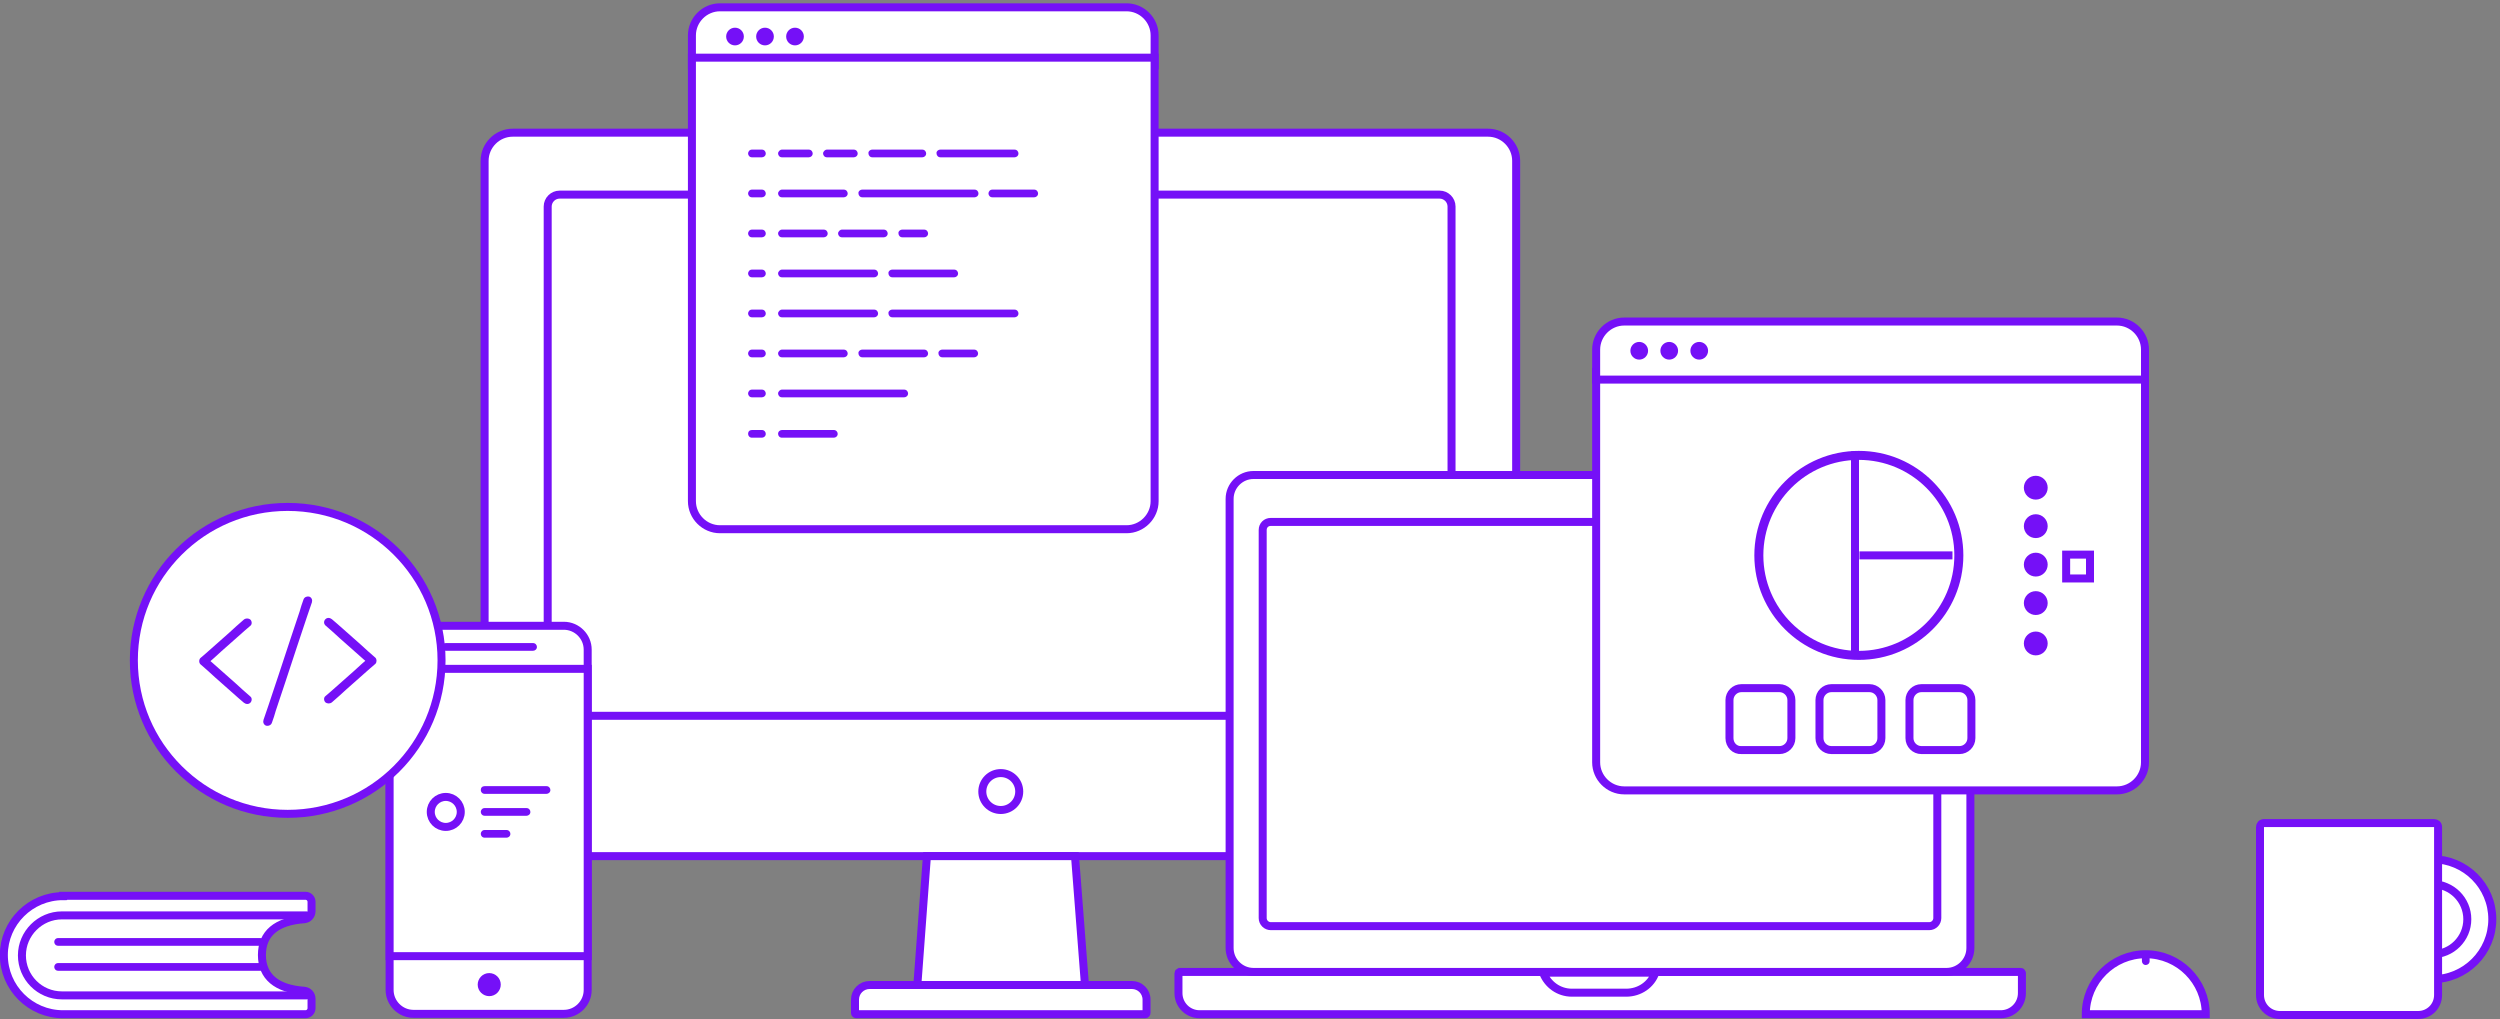 <?xml version="1.0" encoding="utf-8"?>
<!-- Generator: Adobe Illustrator 24.3.0, SVG Export Plug-In . SVG Version: 6.00 Build 0)  -->
<svg version="1.1" id="Layer_1" xmlns="http://www.w3.org/2000/svg" xmlns:xlink="http://www.w3.org/1999/xlink" x="0px" y="0px"
	 viewBox="0 0 650 265" style="enable-background:new 0 0 650 265;" xml:space="preserve">
<rect x="0" y="0" width="650" height="265" fill="#808080" stroke="none"/>
<style type="text/css">
	.st0{fill-rule:evenodd;clip-rule:evenodd;fill:#FFFFFF;stroke:#7510F7;stroke-width:2.081;}
	.st1{fill-rule:evenodd;clip-rule:evenodd;fill:#7510F7;}
	.st2{fill:none;stroke:#7510F7;stroke-width:2.081;}
	.st3{fill-rule:evenodd;clip-rule:evenodd;fill:#293347;}
	.st4{fill-rule:evenodd;clip-rule:evenodd;fill:#FFFFFF;stroke:#7510F7;stroke-width:2.342;}
	.st5{fill:none;stroke:#7510F7;stroke-width:2.081;stroke-linecap:square;}
	.st6{fill:#7510F7;}
</style>
<desc>Created with Sketch.</desc>
<g>
	<path id="Case_7_" class="st0" d="M179.9,9.2c0-4,3.3-7.3,7.3-7.3h105.7c4,0,7.3,3.3,7.3,7.3V17H179.9V9.2z"/>
	<ellipse id="Oval-5" class="st1" cx="191.1" cy="9.5" rx="2.3" ry="2.3"/>
	<ellipse id="Oval-5_1_" class="st1" cx="198.9" cy="9.5" rx="2.3" ry="2.3"/>
	<ellipse id="Oval-5_2_" class="st1" cx="206.7" cy="9.5" rx="2.3" ry="2.3"/>
	<ellipse id="Oval-8" class="st0" cx="632.4" cy="239" rx="15.6" ry="15.6"/>
	<ellipse id="Oval-8_1_" class="st0" cx="632.4" cy="239" rx="9.1" ry="9.1"/>
	<path id="Oval-8_3_" class="st0" d="M557.9,263.7c8.6,0,15.6,0,15.6,0c0-8.6-7-15.6-15.6-15.6c-8.6,0-15.6,7-15.6,15.6
		C542.3,263.7,549.3,263.7,557.9,263.7z"/>
	<path id="Rectangle-11_32_" class="st1" d="M557.9,247.6L557.9,247.6c0.6,0,1,0.5,1,1v1.3c0,0.6-0.5,1-1,1l0,0c-0.6,0-1-0.5-1-1
		v-1.3C556.9,248,557.3,247.6,557.9,247.6z"/>
	<g>
		<path id="Case" class="st0" d="M126,41.8c0-4,3.3-7.3,7.3-7.3h253.6c4,0,7.3,3.3,7.3,7.3v173.5c0,4-3.3,7.3-7.3,7.3H133.3
			c-4,0-7.3-3.3-7.3-7.3V41.8z"/>
		<path id="Case_1_" class="st0" d="M142.4,53.7c0-1.7,1.4-3.1,3.1-3.1h228.8c1.7,0,3.1,1.4,3.1,3.1V183c0,1.7-1.4,3.1-3.1,3.1
			H145.5c-1.7,0-3.1-1.4-3.1-3.1V53.7z"/>
		<path id="Case_2_" class="st0" d="M241,222.6h38.5l2.6,33.6h-43.6L241,222.6z"/>
		<path id="Keyboard" class="st0" d="M222.3,263.4v-3.5c0-2.1,1.7-3.8,3.8-3.8h68.2c2.1,0,3.8,1.7,3.8,3.8v3.5
			c0,0.1-0.1,0.3-0.3,0.3h-75.2C222.5,263.7,222.3,263.6,222.3,263.4z"/>
		<ellipse id="Oval-6" class="st2" cx="260.2" cy="205.8" rx="4.8" ry="4.8"/>
		<path id="Case_3_" class="st0" d="M107.5,162.7h39.1c3.4,0,6.2,2.8,6.2,6.2v88.5c0,3.4-2.8,6.2-6.2,6.2h-39.1
			c-3.4,0-6.2-2.8-6.2-6.2V169C101.3,165.5,104.1,162.7,107.5,162.7z"/>
		<path id="Case_4_" class="st0" d="M101.3,173.9h51.5v74.7h-51.5V173.9z"/>
		<path id="Rectangle-11" class="st1" d="M115.9,167.2h22.7c0.6,0,1,0.5,1,1v0c0,0.6-0.5,1-1,1h-22.7c-0.6,0-1-0.5-1-1v0
			C114.8,167.6,115.3,167.2,115.9,167.2z"/>
		<path id="Rectangle-11_1_" class="st1" d="M127.2,253L127.2,253c1.6,0,3,1.3,3,3v0c0,1.6-1.3,3-3,3h0c-1.6,0-3-1.3-3-3v0
			C124.2,254.4,125.5,253,127.2,253z"/>
		<ellipse id="Oval-6_1_" class="st0" cx="115.9" cy="211.1" rx="3.9" ry="3.9"/>
		<path id="Rectangle-11_2_" class="st1" d="M126,204.4h16.1c0.6,0,1,0.5,1,1v0c0,0.6-0.5,1-1,1H126c-0.6,0-1-0.5-1-1v0
			C125,204.8,125.4,204.4,126,204.4z"/>
		<path id="Rectangle-11_3_" class="st1" d="M126,210.1h10.9c0.6,0,1,0.5,1,1v0c0,0.6-0.5,1-1,1H126c-0.6,0-1-0.5-1-1v0
			C125,210.6,125.4,210.1,126,210.1z"/>
		<path id="Rectangle-11_4_" class="st1" d="M126,215.8h5.7c0.6,0,1,0.5,1,1v0c0,0.6-0.5,1-1,1H126c-0.6,0-1-0.5-1-1v0
			C125,216.3,125.4,215.8,126,215.8z"/>
		<ellipse id="Oval-7" class="st0" cx="74.8" cy="171.7" rx="40" ry="39.9"/>
		<path id="Keyboard_1_" class="st0" d="M306.4,253v5.2c0,3,2.4,5.5,5.5,5.5h208.3c3,0,5.5-2.4,5.5-5.5V253c0-0.1-0.1-0.3-0.3-0.3
			H306.7C306.5,252.8,306.4,252.9,306.4,253z"/>
		<path id="Notch" class="st0" d="M430.4,252.9l-29.2,0c1.2,3.1,4.1,5.2,7.5,5.2h14.1C426.3,258.1,429.3,256,430.4,252.9z"/>
		<ellipse id="Oval-3" class="st3" cx="254.4" cy="53" rx="1.3" ry="1.3"/>
		<path id="Case_6_" class="st0" d="M179.9,15h120.3v115.3c0,4-3.3,7.3-7.3,7.3H187.2c-4,0-7.3-3.3-7.3-7.3V15z"/>
		<path id="Rectangle-11_5_" class="st1" d="M195.5,90.9h2.6c0.6,0,1,0.5,1,1v0c0,0.6-0.5,1-1,1h-2.6c-0.6,0-1-0.5-1-1v0
			C194.5,91.4,194.9,90.9,195.5,90.9z"/>
		<path id="Rectangle-11_6_" class="st1" d="M195.5,38.9h2.6c0.6,0,1,0.5,1,1l0,0c0,0.6-0.5,1-1,1h-2.6c-0.6,0-1-0.5-1-1l0,0
			C194.5,39.4,194.9,38.9,195.5,38.9z"/>
		<path id="Rectangle-11_7_" class="st1" d="M203.3,38.9h7c0.6,0,1,0.5,1,1c0,0.6-0.5,1-1,1h-7c-0.6,0-1-0.5-1-1
			C202.3,39.4,202.8,38.9,203.3,38.9z"/>
		<path id="Rectangle-11_8_" class="st1" d="M215,38.9h7c0.6,0,1,0.5,1,1c0,0.6-0.5,1-1,1h-7c-0.6,0-1-0.5-1-1
			C214,39.4,214.5,38.9,215,38.9z"/>
		<path id="Rectangle-11_9_" class="st1" d="M226.8,38.9h13c0.6,0,1,0.5,1,1c0,0.6-0.5,1-1,1h-13c-0.6,0-1-0.5-1-1
			C225.7,39.4,226.2,38.9,226.8,38.9z"/>
		<path id="Rectangle-11_10_" class="st1" d="M244.5,38.9h19.3c0.6,0,1,0.5,1,1c0,0.6-0.5,1-1,1h-19.3c-0.6,0-1-0.5-1-1
			C243.4,39.4,243.9,38.9,244.5,38.9z"/>
		<path id="Rectangle-11_11_" class="st1" d="M195.5,49.3h2.6c0.6,0,1,0.5,1,1l0,0c0,0.6-0.5,1-1,1h-2.6c-0.6,0-1-0.5-1-1l0,0
			C194.5,49.8,194.9,49.3,195.5,49.3z"/>
		<path id="Rectangle-11_12_" class="st1" d="M195.5,59.7h2.6c0.6,0,1,0.5,1,1l0,0c0,0.6-0.5,1-1,1h-2.6c-0.6,0-1-0.5-1-1l0,0
			C194.5,60.2,194.9,59.7,195.5,59.7z"/>
		<path id="Rectangle-11_13_" class="st1" d="M195.5,70.1h2.6c0.6,0,1,0.5,1,1v0c0,0.6-0.5,1-1,1h-2.6c-0.6,0-1-0.5-1-1v0
			C194.5,70.6,194.9,70.1,195.5,70.1z"/>
		<path id="Rectangle-11_14_" class="st1" d="M195.5,80.5h2.6c0.6,0,1,0.5,1,1v0c0,0.6-0.5,1-1,1h-2.6c-0.6,0-1-0.5-1-1v0
			C194.5,81,194.9,80.5,195.5,80.5z"/>
		<path id="Rectangle-11_15_" class="st1" d="M195.5,101.3h2.6c0.6,0,1,0.5,1,1v0c0,0.6-0.5,1-1,1h-2.6c-0.6,0-1-0.5-1-1v0
			C194.5,101.8,194.9,101.3,195.5,101.3z"/>
		<path id="Rectangle-11_16_" class="st1" d="M195.5,111.8h2.6c0.6,0,1,0.5,1,1v0c0,0.6-0.5,1-1,1h-2.6c-0.6,0-1-0.5-1-1v0
			C194.5,112.2,194.9,111.8,195.5,111.8z"/>
		<path id="Rectangle-11_17_" class="st1" d="M203.3,49.3h16.1c0.6,0,1,0.5,1,1l0,0c0,0.6-0.5,1-1,1h-16.1c-0.6,0-1-0.5-1-1l0,0
			C202.3,49.8,202.8,49.3,203.3,49.3z"/>
		<path id="Rectangle-11_18_" class="st1" d="M224.2,49.3h29.2c0.6,0,1,0.5,1,1l0,0c0,0.6-0.5,1-1,1h-29.2c-0.6,0-1-0.5-1-1l0,0
			C223.1,49.8,223.6,49.3,224.2,49.3z"/>
		<path id="Rectangle-11_19_" class="st1" d="M258,49.3h10.9c0.6,0,1,0.5,1,1l0,0c0,0.6-0.5,1-1,1H258c-0.6,0-1-0.5-1-1l0,0
			C257,49.8,257.4,49.3,258,49.3z"/>
		<path id="Rectangle-11_20_" class="st1" d="M203.3,59.7h10.9c0.6,0,1,0.5,1,1l0,0c0,0.6-0.5,1-1,1h-10.9c-0.6,0-1-0.5-1-1l0,0
			C202.3,60.2,202.8,59.7,203.3,59.7z"/>
		<path id="Rectangle-11_21_" class="st1" d="M218.9,59.7h10.9c0.6,0,1,0.5,1,1l0,0c0,0.6-0.5,1-1,1h-10.9c-0.6,0-1-0.5-1-1l0,0
			C217.9,60.2,218.4,59.7,218.9,59.7z"/>
		<path id="Rectangle-11_22_" class="st1" d="M234.6,59.7h5.7c0.6,0,1,0.5,1,1l0,0c0,0.6-0.5,1-1,1h-5.7c-0.6,0-1-0.5-1-1l0,0
			C233.5,60.2,234,59.7,234.6,59.7z"/>
		<path id="Rectangle-11_23_" class="st1" d="M203.3,70.1h24c0.6,0,1,0.5,1,1v0c0,0.6-0.5,1-1,1h-24c-0.6,0-1-0.5-1-1v0
			C202.3,70.6,202.8,70.1,203.3,70.1z"/>
		<path id="Rectangle-11_24_" class="st1" d="M232,70.1h16.1c0.6,0,1,0.5,1,1v0c0,0.6-0.5,1-1,1H232c-0.6,0-1-0.5-1-1v0
			C230.9,70.6,231.4,70.1,232,70.1z"/>
		<path id="Rectangle-11_25_" class="st1" d="M203.3,80.5h24c0.6,0,1,0.5,1,1v0c0,0.6-0.5,1-1,1h-24c-0.6,0-1-0.5-1-1v0
			C202.3,81,202.8,80.5,203.3,80.5z"/>
		<path id="Rectangle-11_26_" class="st1" d="M232,80.5h31.8c0.6,0,1,0.5,1,1v0c0,0.6-0.5,1-1,1H232c-0.6,0-1-0.5-1-1v0
			C230.9,81,231.4,80.5,232,80.5z"/>
		<path id="Rectangle-11_27_" class="st1" d="M203.3,90.9h16.1c0.6,0,1,0.5,1,1v0c0,0.6-0.5,1-1,1h-16.1c-0.6,0-1-0.5-1-1v0
			C202.3,91.4,202.8,90.9,203.3,90.9z"/>
		<path id="Rectangle-11_28_" class="st1" d="M224.2,90.9h16.1c0.6,0,1,0.5,1,1v0c0,0.6-0.5,1-1,1h-16.1c-0.6,0-1-0.5-1-1v0
			C223.1,91.4,223.6,90.9,224.2,90.9z"/>
		<path id="Rectangle-11_29_" class="st1" d="M245,90.9h8.3c0.6,0,1,0.5,1,1v0c0,0.6-0.5,1-1,1H245c-0.6,0-1-0.5-1-1v0
			C243.9,91.4,244.4,90.9,245,90.9z"/>
		<path id="Rectangle-11_30_" class="st1" d="M203.3,101.3h31.8c0.6,0,1,0.5,1,1v0c0,0.6-0.5,1-1,1h-31.8c-0.6,0-1-0.5-1-1v0
			C202.3,101.8,202.8,101.3,203.3,101.3z"/>
		<path id="Rectangle-11_31_" class="st1" d="M203.3,111.8h13.5c0.6,0,1,0.5,1,1v0c0,0.6-0.5,1-1,1h-13.5c-0.6,0-1-0.5-1-1v0
			C202.3,112.2,202.8,111.8,203.3,111.8z"/>
		<g>
			<path id="Case_5_" class="st0" d="M325.9,123.5h180.2c3.4,0,6.2,2.8,6.2,6.2v116.8c0,3.4-2.8,6.2-6.2,6.2H325.9
				c-3.4,0-6.2-2.8-6.2-6.2V129.7C319.7,126.3,322.5,123.5,325.9,123.5z"/>
			<path id="Screen" class="st0" d="M330.4,135.7h171.2c1.1,0,2.1,0.9,2.1,2.1v100.9c0,1.1-0.9,2.1-2.1,2.1H330.4
				c-1.1,0-2.1-0.9-2.1-2.1V137.8C328.3,136.6,329.2,135.7,330.4,135.7z"/>
			<path id="Case_8_" class="st0" d="M415,96.7h142.7v101.5c0,4-3.3,7.3-7.3,7.3H422.3c-4,0-7.3-3.3-7.3-7.3V96.7z"/>
			<ellipse id="Oval-5_8_" class="st1" cx="529.3" cy="136.8" rx="3.1" ry="3.1"/>
			<ellipse id="Oval-5_9_" class="st1" cx="529.3" cy="146.8" rx="3.1" ry="3.1"/>
			<ellipse id="Oval-5_10_" class="st1" cx="529.3" cy="156.8" rx="3.1" ry="3.1"/>
			<path id="Case_9_" class="st0" d="M415,90.9c0-4,3.3-7.3,7.3-7.3h128.1c4,0,7.3,3.3,7.3,7.3v7.8H415V90.9z"/>
			<ellipse id="Oval-5_3_" class="st1" cx="426.2" cy="91.2" rx="2.3" ry="2.3"/>
			<ellipse id="Oval-5_4_" class="st1" cx="434" cy="91.2" rx="2.3" ry="2.3"/>
			<ellipse id="Oval-5_5_" class="st1" cx="441.8" cy="91.2" rx="2.3" ry="2.3"/>
			<ellipse id="Oval-6_2_" class="st4" cx="483.3" cy="144.4" rx="26" ry="26"/>
			<path id="Rectangle-12_3_" class="st0" d="M537.2,144.2v6.2h6.2v-6.2H537.2z"/>
			<line id="Line" class="st5" x1="484.5" y1="144.4" x2="506.6" y2="144.4"/>
			<line id="Line_1_" class="st5" x1="482.3" y1="118.4" x2="482.3" y2="168.8"/>
			<ellipse id="Oval-5_6_" class="st1" cx="529.3" cy="126.8" rx="3.1" ry="3.1"/>
			<ellipse id="Oval-5_7_" class="st1" cx="529.3" cy="167.3" rx="3.1" ry="3.1"/>
			<g id="Group-60" transform="translate(439.463, 115.519)">
				<path id="Rectangle-15" class="st0" d="M10.2,76.4l0-9.9c0-1.7,1.4-3.1,3.1-3.1l9.9,0c1.7,0,3.1,1.4,3.1,3.1l0,9.9
					c0,1.7-1.4,3.1-3.1,3.1l-9.9,0C11.6,79.6,10.2,78.2,10.2,76.4z"/>
				<path id="Rectangle-15_1_" class="st0" d="M33.6,76.4l0-9.9c0-1.7,1.4-3.1,3.1-3.1l9.9,0c1.7,0,3.1,1.4,3.1,3.1l0,9.9
					c0,1.7-1.4,3.1-3.1,3.1l-9.9,0C35,79.5,33.6,78.1,33.6,76.4z"/>
				<path id="Rectangle-15_2_" class="st0" d="M57,76.4l0-9.9c0-1.7,1.4-3.1,3.1-3.1l9.9,0c1.7,0,3.1,1.4,3.1,3.1l0,9.9
					c0,1.7-1.4,3.1-3.1,3.1l-9.9,0C58.4,79.5,57,78.1,57,76.4z"/>
			</g>
			<path id="Rectangle-16" class="st0" d="M588.6,214c-0.6,0-1,0.5-1,1v43.7c0,2.9,2.3,5.2,5.2,5.2h35.9c2.9,0,5.2-2.3,5.2-5.2V215
				c0-0.6-0.5-1-1-1H588.6z"/>
		</g>
		<path id="Rectangle-17" class="st0" d="M16.4,233C7.9,233,1,239.9,1,248.3c0,8.5,6.9,15.4,15.4,15.4h63c0.9,0,1.6-0.7,1.6-1.6
			v-2.4c0-1.1-0.8-2-1.9-2.1c-7.2-0.5-11-3.7-11-9.3s3.8-8.8,11-9.3c1.1-0.1,1.9-1,1.9-2.1v-2.4c0-0.9-0.7-1.6-1.6-1.6H16.4z"/>
		<path id="Rectangle-19" class="st2" d="M80.2,258.3c0,0.3-0.2,0.5-0.5,0.5l0,0h-7.4H16.1c-5.8,0-10.4-4.7-10.4-10.4
			s4.7-10.4,10.4-10.4h56.2h7.4l0,0c0.3,0,0.5,0.2,0.5,0.5"/>
		<path id="Rectangle-18" class="st1" d="M15.1,243.9h52.6c0.6,0,1,0.5,1,1v0c0,0.6-0.5,1-1,1H15.1c-0.6,0-1-0.5-1-1v0
			C14.1,244.4,14.5,243.9,15.1,243.9z"/>
		<path id="Rectangle-18_1_" class="st1" d="M15.1,250.4h52.6c0.6,0,1,0.5,1,1v0c0,0.6-0.5,1-1,1H15.1c-0.6,0-1-0.5-1-1v0
			C14.1,250.9,14.5,250.4,15.1,250.4z"/>
		<path id="Shape" class="st6" d="M65.1,181.1c-1.3-1.1-2.6-2.3-3.8-3.4c-2-1.8-4.1-3.6-6.1-5.4c-0.5-0.4-0.9-0.8-1.4-1.2
			c0,0.5,0,1.1,0,1.6c1.3-1.1,2.6-2.3,3.8-3.4c2-1.8,4.1-3.6,6.1-5.4c0.5-0.4,0.9-0.8,1.4-1.2c0.5-0.4,0.4-1.2,0-1.6
			c-0.5-0.4-1.2-0.4-1.7,0c-1.3,1.1-2.6,2.3-3.8,3.4c-2,1.8-4.1,3.6-6.1,5.4c-0.5,0.4-0.9,0.8-1.4,1.2c-0.4,0.4-0.4,1.2,0,1.6
			c1.3,1.1,2.6,2.3,3.8,3.4c2,1.8,4.1,3.6,6.1,5.4c0.5,0.4,0.9,0.8,1.4,1.2c0.5,0.4,1.2,0.5,1.7,0C65.5,182.3,65.6,181.5,65.1,181.1
			L65.1,181.1z"/>
		<path id="Shape_1_" class="st6" d="M84.6,162.6c1.3,1.1,2.6,2.3,3.8,3.4c2,1.8,4.1,3.6,6.1,5.4c0.5,0.4,0.9,0.8,1.4,1.2
			c0-0.5,0-1.1,0-1.6c-1.3,1.1-2.6,2.3-3.8,3.4c-2,1.8-4.1,3.6-6.1,5.4c-0.5,0.4-0.9,0.8-1.4,1.2c-0.5,0.4-0.4,1.2,0,1.6
			c0.5,0.4,1.2,0.4,1.7,0c1.3-1.1,2.6-2.3,3.8-3.4c2-1.8,4.1-3.6,6.1-5.4c0.5-0.4,0.9-0.8,1.4-1.2c0.4-0.4,0.4-1.2,0-1.6
			c-1.3-1.1-2.6-2.3-3.8-3.4c-2-1.8-4.1-3.6-6.1-5.4c-0.5-0.4-0.9-0.8-1.4-1.2c-0.5-0.4-1.2-0.5-1.7,0
			C84.2,161.4,84.1,162.1,84.6,162.6L84.6,162.6z"/>
		<path id="Shape_2_" class="st6" d="M70.7,187.9c0.4-1,0.7-2.1,1-3.1c0.8-2.5,1.7-5,2.5-7.5c1-3,2-6,3-9.1c0.9-2.6,1.7-5.2,2.6-7.8
			c0.4-1.3,0.9-2.5,1.3-3.8c0,0,0,0,0-0.1c0.2-0.6-0.2-1.3-0.8-1.4c-0.6-0.1-1.2,0.2-1.4,0.8c-0.4,1-0.7,2.1-1,3.1
			c-0.8,2.5-1.7,5-2.5,7.5c-1,3-2,6-3,9.1c-0.9,2.6-1.7,5.2-2.6,7.8c-0.4,1.3-0.9,2.5-1.3,3.8c0,0,0,0,0,0.1
			c-0.2,0.6,0.2,1.3,0.8,1.4C69.9,188.8,70.5,188.5,70.7,187.9L70.7,187.9z"/>
	</g>
</g>
</svg>
